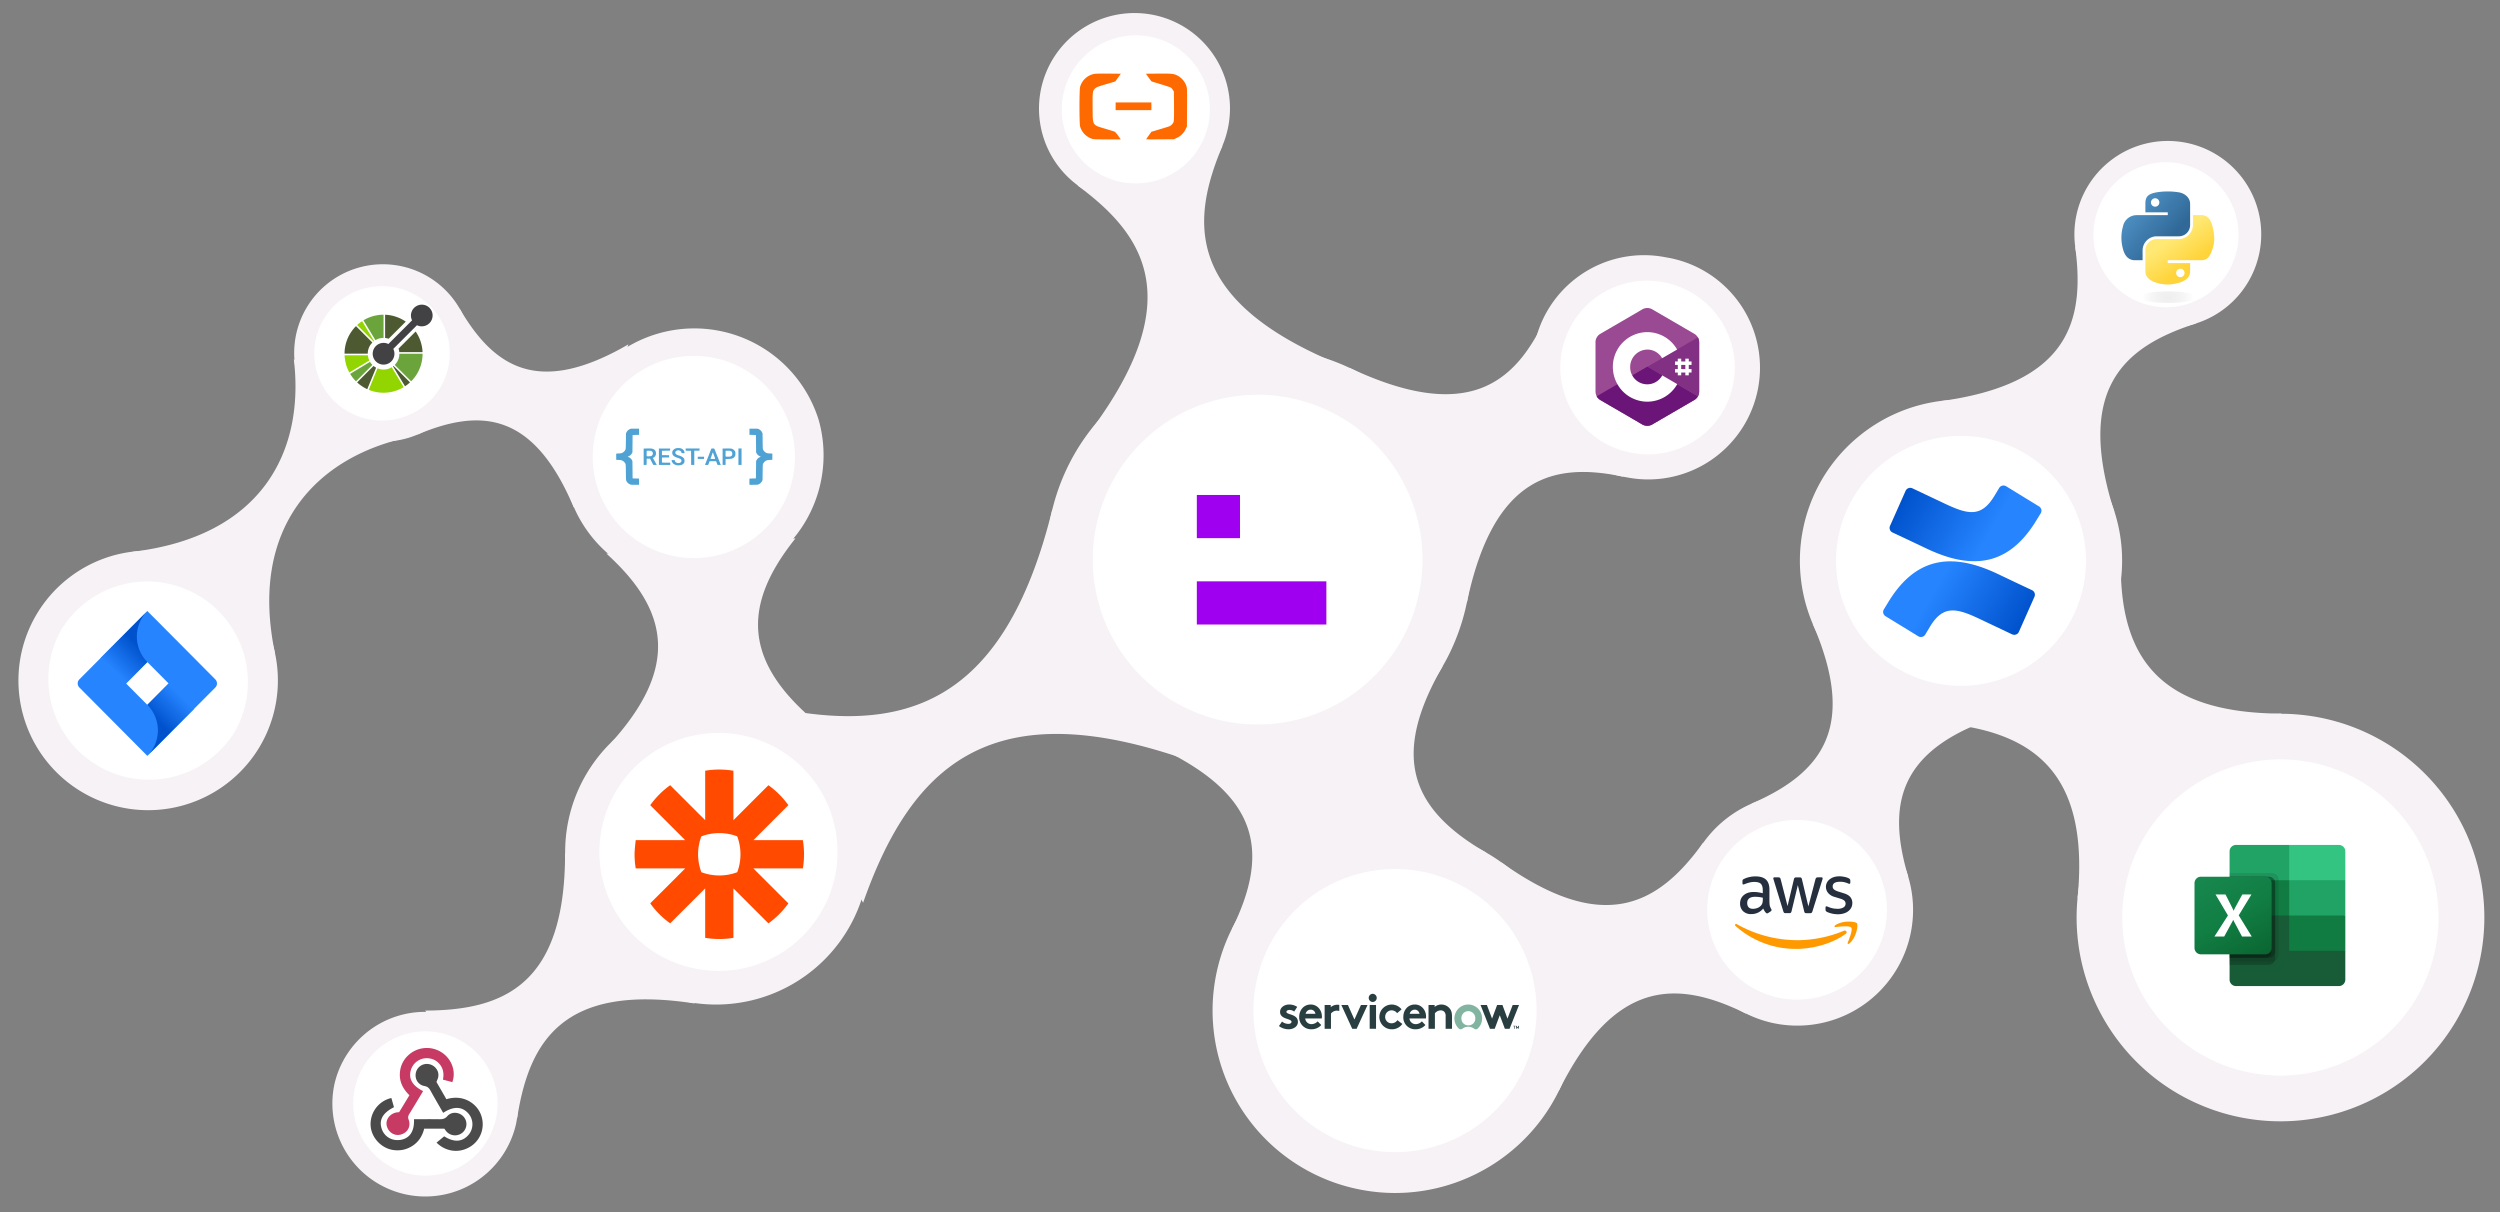 <svg xmlns="http://www.w3.org/2000/svg" width="1293" height="627" fill="none"><rect width="100%" height="100%" fill="#808080" stroke="none"/><path fill="#F7F2F5" fill-rule="evenodd" d="M915.56 528.79a59.86 59.86 0 1 0 4.8-117.34 59.89 59.89 0 0 0-4.8 117.34Zm-216.23 85.56c50.65 12.24 101.64-18.88 113.88-69.52 12.25-50.63-18.89-101.6-69.54-113.84-50.65-12.24-101.63 18.88-113.88 69.51a94.3 94.3 0 0 0 69.54 113.85Zm141.64-367.54a57.8 57.8 0 1 0 20.56-113.73 57.8 57.8 0 1 0-20.56 113.74v-.01ZM615.13 15.68a49.42 49.42 0 0 0-70.09 66.93 49.4 49.4 0 0 0 86.9-6.55 49.42 49.42 0 0 0-3.5-46.45 49.37 49.37 0 0 0-13.32-13.93h.01Zm10.07 380.68c58.98 14.25 118.36-22 132.62-80.97 14.25-58.96-22-118.32-81-132.57-58.98-14.26-118.36 21.99-132.62 80.96a109.83 109.83 0 0 0 81 132.58Zm-606.93-77.5a67.07 67.07 0 0 0 76.25 97.73 67.1 67.1 0 0 0 3.2-128.37 67.08 67.08 0 0 0-62.34 10.82 67.09 67.09 0 0 0-17.11 19.82Z" clip-rule="evenodd"/><path fill="#F7F2F5" fill-rule="evenodd" d="M68.65 285.37c66.63-7.97 89.1-51.75 83.3-99.73l10.95 12.95a37.55 37.55 0 0 0 30.18 21.62l18.28 5.95c-47.3 9.98-82.93 46.33-69.08 111.97l-23.6-16.9a52.05 52.05 0 0 0-26.42-18.94l-23.61-16.92Zm342.78-6.93c-27.7 34.56-27.67 64.42 13.01 97.02l-32.9 1.14a63.45 63.45 0 0 0-7.05-1.49 61.28 61.28 0 0 0-35.58 4.97l-32.89 4.12c34.99-38.66 30.5-68.16-2.36-97.86l24.45-1.96a52.08 52.08 0 0 0 35.46 2.17 52.76 52.76 0 0 0 13.39-6.09l24.47-2.02ZM219.87 522.67c41.23-.12 72.56-13.83 72.38-81.78l25.53 29.74a61.42 61.42 0 0 0 16.12 18.73l25.47 29.65c-67.22-10.4-85.52 18.43-91.87 59.16L257 565.95a37.34 37.34 0 0 0-26.64-31l-10.5-12.28h.01ZM632.32 75.3c-15.65 37.17-21.2 78.81 58.02 112.17l-125.65 34.51c51.1-69.12 25.03-102.1-7.44-126.09l15.17-4.16a38.37 38.37 0 0 0 44.63-12.27l15.27-4.16Zm270.73 448.96c-36.55-18.08-68.43-17.3-96.99 40.24l3.45-45.6a72.95 72.95 0 0 0-6.82-27.28l-26.3-45.7c52.24 37.38 80.78 23 104.51-10.15l4.86 19.4a46.43 46.43 0 0 0 12.44 49.64l4.85 19.45Zm-63.62-277.74c-35.1-7.34-66.94-1.2-80.83 65.53l-60.65-121.83c61.66 29.1 85.71 7.43 101.03-24.96l8.17 16.36v.28a44.86 44.86 0 0 0 24.16 48.15l8.12 16.47Z" clip-rule="evenodd"/><path fill="#F7F2F5" fill-rule="evenodd" d="M614.58 393.23c-100.62-35.35-142.67 1.1-168.18 73.68l-13.28-24.55a61.62 61.62 0 0 0-29.3-54.11l-13.3-24.55c74.74 18.39 128.26 3.18 153.77-100.35l22.94 42.4a85.54 85.54 0 0 0 24.4 45.11l22.95 42.37Zm521.31-225.96c-37.19 11.9-62.78 33.45-42.34 97.52l-36.43-23.06a64.85 64.85 0 0 0-17.46-11.11l-36.47-23.08c66.68-8.92 75.28-41.23 70.09-79.94l13.49 8.53a37.56 37.56 0 0 0 35.61 22.55l13.51 8.6v-.01Zm-61.36 297.19c5.95-61.95-19.89-85.55-68.83-90.22l23.32-18.26a64.63 64.63 0 0 0 47.16-41.95l.33-1.01 20.36-21.25c-.22 49.16 20.82 77.04 83.09 77.32l-33.99 30.74a81.63 81.63 0 0 0-37.48 33.92l-33.96 30.7v.01Z" clip-rule="evenodd"/><path fill="#F7F2F5" fill-rule="evenodd" d="M905.85 415.65c37.75-16.35 54.38-40.58 31.68-93.04l34.29 18.93a64.39 64.39 0 0 0 31.74 14.78l34.21 12.98c-54.77 16.36-62.62 44.73-50.83 84.12l-18.74-8.67a46.5 46.5 0 0 0-43.57-20.3l-18.78-8.8ZM237.69 159.53c18.16 31.22 41.4 45.23 87.33 18.57l-9.9 29.58a52.56 52.56 0 0 0-8.47 25.28l-9.88 29.53c-20.63-48.94-47.6-51.75-80.92-37.7l4.99-14.87a35.68 35.68 0 0 0 11.9-35.43l4.95-14.97v.01Zm29.3 421.32a48.08 48.08 0 0 0-94-20.22 48.06 48.06 0 0 0 73.08 50.49A48.1 48.1 0 0 0 267 580.85h-.01Zm479.2-236.32c-26.65 46.1-17.12 73.56 22.5 96.45l-32.72 9.9a73.2 73.2 0 0 0-66.22 20.02l-32.73 9.88c20.32-40.98 13.06-69.1-34.7-92.74l44-13.31a85.3 85.3 0 0 0 55.92-16.9l43.95-13.3ZM352.94 517.62A79.29 79.29 0 0 0 390.2 363.5a79.3 79.3 0 0 0-86.3 118.38 79.28 79.28 0 0 0 49.05 35.73l-.01.01Z" clip-rule="evenodd"/><path fill="#F7F2F5" fill-rule="evenodd" d="M423.48 217.37a67.36 67.36 0 0 0-129.26 37.92 67.36 67.36 0 0 0 129.26-37.92Zm616.42 151.87a83.33 83.33 0 0 0 57.39-72.6 83.23 83.23 0 0 0-45.15-80.83 83.3 83.3 0 0 0-91.95 10.85 83.26 83.26 0 0 0 79.71 142.58Zm105.05 204.89a105.43 105.43 0 0 0 129.4-145.61 105.38 105.38 0 0 0-101.1-59.17 105.4 105.4 0 0 0-93.38 70.69c-19.07 55 10.07 115.02 65.08 134.09Zm23.74-461.82a48.34 48.34 0 0 1-66.45 53.36 48.35 48.35 0 0 1-29.36-44.96 48.34 48.34 0 0 1 58.25-46.78 48.35 48.35 0 0 1 37.56 38.37v.01Zm-973.9 115.98a45.86 45.86 0 1 1 6.45-91.5 45.86 45.86 0 0 1-6.44 91.5Z" clip-rule="evenodd"/><path fill="#F7F2F5" fill-rule="evenodd" d="M195.52 218.06a35.6 35.6 0 1 0 5-71.01 35.6 35.6 0 0 0-5.01 71.01h.01Z" clip-rule="evenodd"/><path fill="#fff" fill-rule="evenodd" d="M704.29 593.85a73.22 73.22 0 1 1 34.43-142.34 73.22 73.22 0 0 1-34.43 142.34Zm138.98-359.76a44.87 44.87 0 0 1 15.96-88.3 44.88 44.88 0 1 1-15.97 88.3h.01Z" clip-rule="evenodd"/><path fill="#9A4993" fill-rule="evenodd" d="M878.81 177.2a5.08 5.08 0 0 0-2.59-4.6l-21.42-12.47a5.23 5.23 0 0 0-5.7.05c-2.84 1.7-17.08 9.93-21.3 12.42a5 5 0 0 0-2.6 4.62v25.1c0 1 .21 1.9.63 2.66.46.82 1.14 1.5 1.96 1.97 4.25 2.5 18.47 10.72 21.3 12.42a5.2 5.2 0 0 0 5.7.05c7.14-4.17 14.3-8.3 21.43-12.47a4.98 4.98 0 0 0 2.6-4.62V177.2Z" clip-rule="evenodd"/><path fill="#6A1577" fill-rule="evenodd" d="m852.07 189.67-26.28 15.3c.47.82 1.15 1.5 1.97 1.96 4.24 2.5 18.47 10.72 21.3 12.42a5.2 5.2 0 0 0 5.7.05c7.14-4.17 14.3-8.31 21.43-12.47a5 5 0 0 0 1.96-1.97l-26.08-15.29Z" clip-rule="evenodd"/><path fill="#6A1577" fill-rule="evenodd" d="M844.3 194.2a8.83 8.83 0 0 0 15.43-.05l-7.66-4.48-7.78 4.53Z" clip-rule="evenodd"/><path fill="#813084" fill-rule="evenodd" d="M878.81 177.2a5.3 5.3 0 0 0-.66-2.7l-26.08 15.18 26.12 15.28c.41-.76.62-1.65.62-2.65V177.2Z" clip-rule="evenodd"/><path fill="#fff" fill-rule="evenodd" d="M859.72 194.15a8.83 8.83 0 0 1-16.59-4.4 9 9 0 0 1 8.86-8.95c3.27 0 6.13 1.8 7.66 4.47l7.75-4.5a17.8 17.8 0 0 0-15.43-9 17.9 17.9 0 0 0-17.8 17.99c0 3.25.86 6.32 2.36 8.96a17.81 17.81 0 0 0 15.46 9.03 17.8 17.8 0 0 0 15.48-9.08l-7.75-4.52Zm9.8-8.65h-1.77v8.63h1.77v-8.63Zm2.14 0h1.77v8.63h-1.77v-8.63Z" clip-rule="evenodd"/><path fill="#fff" fill-rule="evenodd" d="M866.33 186.95h8.54v1.79h-8.54v-1.8Zm0 3.94h8.54v1.79h-8.54v-1.8ZM608.78 24.7a38.35 38.35 0 1 1-44.05 62.77 38.35 38.35 0 0 1 44.04-62.77h.01Zm22.19 347.76a85.28 85.28 0 1 1 40.08-165.78 85.28 85.28 0 0 1-40.08 165.78Zm-599.6-46.2a52.07 52.07 0 0 1 90.55 51.4 52.07 52.07 0 0 1-90.55-51.41Zm325.76 174.17a61.54 61.54 0 0 1-.94-119.42 61.54 61.54 0 0 1 51.71 9.89 61.54 61.54 0 0 1-50.76 109.53h-.01ZM256.49 578.6a37.32 37.32 0 1 1-72.97-15.73 37.32 37.32 0 0 1 72.97 15.73ZM231.2 172.97c4 13.5-.6 28.04-11.64 36.86a35.3 35.3 0 0 1-38.8 3.44 34.67 34.67 0 0 1-18.04-34.23 34.84 34.84 0 0 1 24.98-29.63c18.58-5.4 38.05 5.15 43.5 23.56Zm687.5 342.8a46.48 46.48 0 1 1 21.87-90.35 46.48 46.48 0 0 1-21.87 90.35Zm115.49-164.24a64.6 64.6 0 0 1-61.9-110.6 64.62 64.62 0 1 1 61.9 110.6Zm93.95-193.45a37.52 37.52 0 1 1-15.26-73.47 37.52 37.52 0 0 1 15.26 73.47Zm24.53 393.74a81.76 81.76 0 0 1-8.94-150.84 81.76 81.76 0 0 1 112.99 100.33 81.8 81.8 0 0 1-104.05 50.5Z" clip-rule="evenodd"/><path fill="#2684FF" fill-rule="evenodd" d="m79.32 319.13 32.04 32.25a2.98 2.98 0 0 1 0 4.19L76.2 390.94l-13.11-13.2-22.04-22.17a2.98 2.98 0 0 1 0-4.2l35.15-35.36 3.1 3.13v-.01ZM65.2 353.49l11 11.07 11.02-11.07-11.01-11.08-11 11.08h-.01Z" clip-rule="evenodd"/><path fill="url(#a)" fill-rule="evenodd" d="M76.2 342.4c-7.2-7.26-7.23-19-.07-26.3l-24.1 24.23 13.13 13.2L76.2 342.4Z" clip-rule="evenodd"/><path fill="url(#b)" fill-rule="evenodd" d="m87.25 353.44-11.04 11.1a18.71 18.71 0 0 1 0 26.4l24.15-24.3-13.1-13.2Z" clip-rule="evenodd"/><path fill="#C73A63" fill-rule="evenodd" d="M211.34 579.06c-.49-1.25-.19-2.05.42-3.04 2.36-3.84 4.67-7.7 7.08-11.7-5.62-2.79-7.67-6.47-6.31-10.98a8.55 8.55 0 0 1 9.34-5.96 8.43 8.43 0 0 1 5.26 2.7c2.12 2.4 2.6 5.18 1.95 8.3l4.86 1.3c2.06-5.6-.36-12.13-5.66-15.48a14.06 14.06 0 0 0-17.34 1.8 13.37 13.37 0 0 0-4.09 8.62c-.44 4.74 1.55 8.56 4.9 11.84l-5.32 8.77c-.5.04-.8.04-1.08.08-3.5.5-5.95 3.55-5.37 6.67.67 3.53 3.92 5.7 7.27 4.83 3.54-.92 5.43-4.28 4.09-7.75Z" clip-rule="evenodd"/><path fill="#4B4B4B" fill-rule="evenodd" d="M230.87 568.51c8.65-2.63 15.17 2.08 17.5 7.13 2.83 6.1.9 13.32-4.65 17.1-5.7 3.85-12.9 3.2-17.94-1.77l3.96-3.27c4.98 3.18 9.34 3.03 12.57-.73 2.76-3.22 2.7-8-.13-11.15-3.28-3.63-7.67-3.74-12.97-.26-2.2-3.84-4.44-7.66-6.58-11.53-.71-1.3-1.5-2.07-3.13-2.34a5.5 5.5 0 0 1-4.55-5.32 5.83 5.83 0 0 1 7.4-5.89 5.95 5.95 0 0 1 3.06 1.97 5.4 5.4 0 0 1 1.02 5.4c-.2.55-.43 1.08-.7 1.74l5.14 8.92Z" clip-rule="evenodd"/><path fill="#4A4A4A" fill-rule="evenodd" d="M229.8 583.74h-10.41c-1 4.04-3.15 7.3-6.87 9.38-2.88 1.62-6 2.16-9.3 1.64-6.1-.97-11.1-6.38-11.53-12.47a13.82 13.82 0 0 1 10.73-14.4l1.34 4.76c-5.9 2.96-7.92 6.7-6.28 11.35 1.45 4.1 5.57 6.35 10.04 5.48 4.57-.89 6.87-4.63 6.59-10.63 4.33 0 8.66-.04 12.99.02 1.69.03 3-.14 4.27-1.6 2.1-2.43 5.95-2.2 8.2.07a5.75 5.75 0 0 1-.23 8.32 5.95 5.95 0 0 1-8.28-.28c-.46-.48-.81-1.05-1.26-1.64Z" clip-rule="evenodd"/><path fill="url(#c)" fill-rule="evenodd" d="M1115.38 99.48c3.83-.62 7.73-.62 11.56 0 3.15.52 5.79 2.86 5.79 5.97v10.93a5.88 5.88 0 0 1-1.68 4.12 5.85 5.85 0 0 1-4.11 1.72h-11.56a7.32 7.32 0 0 0-7.23 7.13v5.24h-3.98c-3.37 0-5.33-2.42-6.16-5.82a21.23 21.23 0 0 1 0-11.67 7.2 7.2 0 0 1 7.24-5.82h15.92v-1.46h-11.58v-4.37c0-3.32.89-5.11 5.79-5.97Zm1.44 5.24c0-1.2-.97-2.19-2.17-2.19s-2.17.98-2.17 2.2c0 .58.23 1.13.63 1.53a2.18 2.18 0 0 0 3.71-1.53v-.01Z" clip-rule="evenodd"/><path fill="url(#d)" fill-rule="evenodd" d="M1134.18 116.38v-5.1h4.34c3.37 0 4.96 2.5 5.79 5.82 1.16 4.62 1.21 8.08 0 11.67-1.17 3.5-2.42 5.82-5.79 5.82h-17.35v1.46h11.56v4.38c0 3.3-2.87 5-5.79 5.83a19.52 19.52 0 0 1-11.56 0c-3.06-.9-5.79-2.72-5.79-5.83v-10.94a5.88 5.88 0 0 1 5.79-5.83h11.56a7.41 7.41 0 0 0 7.24-7.28Zm-4.33 24.77a2.17 2.17 0 0 0-4.35 0c0 1.2.98 2.2 2.17 2.2a2.2 2.2 0 0 0 2.18-2.2Z" clip-rule="evenodd"/><path fill="url(#e)" fill-rule="evenodd" d="M1136.82 153.7c0 1.65-6.95 2.98-15.52 2.98s-15.51-1.34-15.51-2.98c0-1.65 6.94-2.99 15.51-2.99s15.52 1.34 15.52 3Z" clip-rule="evenodd" opacity=".44"/><path fill="url(#f)" fill-rule="evenodd" d="M976.93 310.92c-.85 1.37-1.8 2.97-2.6 4.24a2.58 2.58 0 0 0 .86 3.53l16.94 10.38a2.62 2.62 0 0 0 3.61-.88l2.5-4.17c6.71-11.03 13.46-9.68 25.63-3.9l16.79 7.96a2.67 2.67 0 0 0 2.92-.45c.25-.24.45-.53.59-.85l8.06-18.16c.27-.62.29-1.33.05-1.97a2.62 2.62 0 0 0-1.35-1.43c-5.66-2.65-11.3-5.32-16.94-8.02-22.82-11.04-42.22-10.32-57.06 13.72Z" clip-rule="evenodd"/><path fill="url(#g)" fill-rule="evenodd" d="M1052.87 269.7c.85-1.38 1.8-2.97 2.61-4.24.35-.59.45-1.29.28-1.95a2.57 2.57 0 0 0-1.16-1.58l-16.93-10.38a2.64 2.64 0 0 0-3.01.07 2.6 2.6 0 0 0-.71.79 352.2 352.2 0 0 1-2.5 4.16c-6.71 11.03-13.46 9.68-25.63 3.9l-16.74-7.92a2.63 2.63 0 0 0-3.5 1.3L977.51 272a2.6 2.6 0 0 0 1.3 3.4c5.67 2.64 11.31 5.32 16.95 8 22.87 11.04 42.27 10.3 57.11-13.71Z" clip-rule="evenodd"/><path fill="#93D500" fill-rule="evenodd" d="M178.22 183.76h12.02c.1.93.35 1.84.75 2.69l-.03.02-10.27 6.19-.05-.09v-.01l-.22-.4-.03-.06-.18-.36-.05-.1-.15-.32-.07-.16-.12-.27-.09-.22-.09-.21-.1-.28-.06-.16-.13-.34-.03-.1-.29-.88v-.01c-.37-1.24-.6-2.5-.74-3.8v-.08l-.04-.4v-.13l-.03-.34v-.18Zm.57 5.53v-.01l.4-.12-.4.13Z" clip-rule="evenodd"/><path fill="#4D5A31" fill-rule="evenodd" d="m193.2 189.28-.03.03-8.47 8.47.13.12.24.21.12.11.3.25.07.06.33.27.04.03.37.28c.52.39 1.05.75 1.6 1.08l.05.03c.65.4 1.3.75 2 1.06l.3-.73 4.26-10.35.02-.03a8.2 8.2 0 0 1-1.33-.9v.01Z" clip-rule="evenodd"/><path fill="#6BA43A" fill-rule="evenodd" d="M192.31 188.44c-.35-.4-.67-.82-.94-1.28l-10.28 6.2c.16.26.32.52.5.77l.01.02v.01l.02.03.04.06.56.78.01.02.01.02.25.32.04.05.26.32.07.08.24.3.11.12.22.24.12.13.05.06.16.17.06.06.29.3 8.48-8.49-.28-.3v.01Z" clip-rule="evenodd"/><path fill="#4D5A31" fill-rule="evenodd" d="m203.56 189.27-.29.22.02.04 6.19 10.26c.91-.6 1.78-1.27 2.58-2.01l-8.47-8.47-.03-.04Z" clip-rule="evenodd"/><path fill="#93D500" fill-rule="evenodd" d="m208.8 200.23-.1.05.09-.05Zm-15.32-23.84-.28.23-.03-.04-8.47-8.47c.8-.74 1.67-1.41 2.58-2.01l6.18 10.26.02.04v-.01Zm15.1 23.49-.21-.35-5.77-9.58a8.16 8.16 0 0 1-6.57.84l-.38-.14-.4-.14-4.24 10.34-.17.4-.15.35.04.02.03.01.3.12.39.15.2.07c1.33.47 2.7.8 4.1.98l.18.03.17.02.33.03h.08l.4.04h.13l.35.03h.2l.29.02h.5c1.12 0 2.24-.09 3.35-.28h.05l.35-.07.2-.04.2-.04.35-.07.06-.02c1.69-.4 3.3-1 4.84-1.8l.3-.17.36-.2.24-.14.03-.01.08-.05-.21-.35Z" clip-rule="evenodd"/><path fill="#4D5A31" fill-rule="evenodd" d="m208.8 165.67.06.03c.34.2.67.43 1 .65L201 175.2c-.6-.2-1.2-.33-1.82-.4v-12.02h.18l.33.03h.15l.4.04h.08l.33.04.17.02.16.02c1.55.2 3.07.59 4.53 1.14l.06.02c.74.28 1.46.6 2.16.97l.05.03.33.18.19.1.18.1.32.2Zm-24.97 3.3.28-.3 8.48 8.49-.27.3-.28.3a8.16 8.16 0 0 0-1.8 4.37l-.03.4-.02.4h-12l.02-.4v-.4a20.14 20.14 0 0 1 3.14-10.02l.06-.1.35-.51.07-.11c.52-.75 1.1-1.46 1.72-2.13l.28-.3Z" clip-rule="evenodd"/><path fill="#6BA43A" fill-rule="evenodd" d="M197.97 162.78h-.4c-1.25.05-2.48.22-3.7.5l-.06.01c-1.68.4-3.3 1-4.84 1.8l-.3.17-.35.2-.26.15-.03.01-.06.04.2.35 6 9.93.35-.2a8.15 8.15 0 0 1 3.45-.97h.4v-12h-.4v.01Z" clip-rule="evenodd"/><path fill="#4D5A31" fill-rule="evenodd" d="M218.53 181.95c0-.1 0-.2-.02-.32v-.16l-.04-.38v-.1l-.05-.43v-.05a20.3 20.3 0 0 0-.7-3.3v-.02a26.5 26.5 0 0 0-.43-1.32l-.06-.16-.11-.27-.1-.22-.08-.2-.12-.29-.07-.15-.15-.33-.05-.1-.18-.36-.03-.05-.2-.4-.02-.02c-.34-.64-.73-1.26-1.15-1.86l-8.85 8.85c.2.6.34 1.2.4 1.82h12.02v-.18h-.01Z" clip-rule="evenodd"/><path fill="#6BA43A" fill-rule="evenodd" d="m206.56 182.94-.02.4c0 .15 0 .28-.02.4a8.13 8.13 0 0 1-1.81 4.39l-.27.3-.28.3 8.49 8.48.28-.3.28-.3a20.1 20.1 0 0 0 1.72-2.11l.06-.1.18-.27.16-.24.08-.12c1.91-3 2.99-6.46 3.13-10.01v-.4l.02-.42h-12Z" clip-rule="evenodd"/><path fill="#424143" fill-rule="evenodd" d="M222.12 159.2a5.62 5.62 0 0 0-9 6.47l-12.25 12.25a5.62 5.62 0 1 0 2.54 2.53l12.24-12.24a5.62 5.62 0 0 0 6.47-9v-.01Z" clip-rule="evenodd"/><path fill="#fff" fill-rule="evenodd" d="M409.04 221.6a52.28 52.28 0 0 1-75.25 60.63 52.28 52.28 0 1 1 50.14-91.78 52.3 52.3 0 0 1 25.11 31.16v-.01Z" clip-rule="evenodd"/><path fill="#FF4A00" fill-rule="evenodd" d="M415.24 434.53h-25.58l18.08-18.09c-2.84-4-6.33-7.48-10.32-10.32l-18.1 18.08v-25.58c-2.4-.4-4.83-.6-7.27-.61H372c-2.48 0-4.91.21-7.28.61v25.58l-18.1-18.09c-2 1.42-3.86 3-5.58 4.73l-.01.01a44.13 44.13 0 0 0-4.73 5.6l18.1 18.08h-25.6s-.6 4.8-.6 7.29v.03c0 2.48.2 4.92.6 7.29h25.6l-18.1 18.08c2.84 4 6.33 7.49 10.33 10.33l18.09-18.08v25.58c2.37.4 4.8.6 7.27.61h.06c2.44 0 4.87-.2 7.27-.6v-25.59l18.1 18.09a44.21 44.21 0 0 0 10.32-10.33l-18.1-18.09h25.6c.4-2.37.6-4.8.6-7.27v-.06c0-2.44-.2-4.87-.6-7.27v-.01Zm-32.27 7.33c0 3.16-.56 6.3-1.67 9.25a26.29 26.29 0 0 1-9.26 1.68H372c-3.16 0-6.3-.57-9.25-1.68a26.26 26.26 0 0 1-1.7-9.25v-.05c0-3.25.6-6.37 1.69-9.25a26.17 26.17 0 0 1 9.26-1.68h.04c3.25 0 6.37.6 9.25 1.68a26.16 26.16 0 0 1 1.68 9.25v.05Z" clip-rule="evenodd"/><path fill="#FF6A00" fill-rule="evenodd" d="M564.78 71.77a9.44 9.44 0 0 1-6.16-6.38c-.42-1.63-.42-18.78 0-20.41a9.4 9.4 0 0 1 7.32-6.76c.75-.13 3.33-.2 7.45-.15l6.32.06-1.43 1.98-1.42 2-4.41 1.32c-4.99 1.47-5.55 1.7-6.38 2.63-.94 1.06-1.04 1.93-.96 9.7.08 9.42-.33 8.78 6.63 10.86 2.42.72 4.58 1.4 4.8 1.5.22.1 1.03 1.02 1.78 2.08l1.37 1.9h-6.97c-6.1-.01-7.09-.05-7.94-.33Zm28.02.27c0-.06.62-.95 1.35-2l1.37-1.9 1.67-.48c4-1.2 6.74-2.02 7.49-2.29a4.3 4.3 0 0 0 2.37-2.54c.13-.5.2-3.2.15-8.1l-.06-7.33-.51-.87a4.62 4.62 0 0 0-1.06-1.21c-.3-.2-2.68-1-5.3-1.78l-4.75-1.44-1.45-2-1.42-1.97 6.43-.06c7.02-.06 7.99.06 9.91 1.02a9.73 9.73 0 0 1 4.68 5.6c.3 1.07.33 2.3.27 10.95l-.06 9.75-.7 1.48a9.32 9.32 0 0 1-4.53 4.45l-1.5.7-7.17.05c-3.95.04-7.18.02-7.18-.03Z" clip-rule="evenodd"/><path fill="#FF6A00" fill-rule="evenodd" d="M577.01 54.98v-2h18.49v3.98H577v-1.98h.01Z" clip-rule="evenodd"/><path fill="#4FA3D4" fill-rule="evenodd" d="M326.07 250.6a3.54 3.54 0 0 1-2.1-1.87c-.2-.42-.21-.6-.26-4.47-.05-3.87-.06-4.04-.28-4.48a3.56 3.56 0 0 0-1.58-1.56c-.48-.23-.74-.28-1.85-.34l-1.3-.07v-3.2l1.29-.08c1.1-.05 1.36-.1 1.85-.32a3.6 3.6 0 0 0 1.6-1.58c.2-.44.22-.6.27-4.48l.05-4.03.28-.56c.36-.7.95-1.27 1.67-1.6.57-.27.58-.27 2.7-.27h2.12v3.2l-1.67.05-1.67.05-.05 4.52-.05 4.5-.3.53a3.44 3.44 0 0 1-1.63 1.43c-.24.09-.44.2-.44.24 0 .03.2.14.44.23.6.22 1.27.8 1.63 1.43l.3.52.1 9.03 3.34.1v3.2l-1.97.02c-1.67.02-2.05 0-2.5-.15Zm61.55.05c-.03-.08-.04-.8-.03-1.63l.03-1.5 3.34-.1.05-4.52.05-4.51.3-.52c.37-.64.95-1.14 1.63-1.43.24-.1.44-.2.44-.23 0-.04-.2-.15-.44-.24a3.4 3.4 0 0 1-1.63-1.43l-.3-.52-.05-4.51-.05-4.52-1.67-.05-1.67-.05v-3.2h2.13c2.1 0 2.12 0 2.7.27.72.34 1.3.9 1.66 1.6l.28.56.05 4.03c.05 3.87.06 4.04.28 4.48.3.64.94 1.26 1.6 1.58.48.22.73.27 1.84.32l1.29.07v3.2l-1.3.08c-1.1.06-1.37.1-1.85.34-.64.3-1.28.93-1.58 1.56-.22.44-.23.6-.28 4.48l-.05 4.03-.28.56c-.36.7-.95 1.27-1.67 1.6-.56.26-.61.27-2.68.3-1.7.03-2.1 0-2.14-.1Zm-39.4-10.84c.36.29.6.4 1.46.75.42.15 1.95.14 2.56-.03.65-.2 1.24-.6 1.55-1.1.34-.54.33-1.72-.01-2.24a3.15 3.15 0 0 0-1.47-1.15l-.73-.33a.95.95 0 0 0-.34-.1.95.95 0 0 1-.33-.08l-.7-.3c-.68-.3-1-.72-.9-1.28.02-.21.14-.48.27-.6.23-.24.8-.45 1.28-.45.73 0 1.55.58 1.55 1.08 0 .35.08.39.89.4l.67.02.03-.35c.06-.7-.64-1.65-1.5-2l-.5-.21c-.35-.07-.71-.1-1.07-.1-1.17-.02-1.88.2-2.57.86-.57.53-.75 1.05-.66 1.85.13 1.08.9 1.73 2.79 2.35 1.5.5 1.92.78 1.95 1.42.02.54-.2.86-.7 1.1-1.03.48-2.4 0-2.68-.93l-.13-.44h-.8c-.76 0-.78 0-.78.25 0 .4.48 1.26.88 1.6Zm33.69-7.83.8-.03.82-.03v8.56h-.8c-.45 0-.82-.02-.82-.05v-8.45Zm-24.5 1.17.03 3.67.02 3.66h1.62v-7.38h2.72v-1.17h-7.17v1.16l1.4.03 1.38.03Zm7.22 7.28c0-.05.25-.7.4-1.07l.5-1.26.5-1.26.32-.78.3-.78c.04-.1.19-.45.3-.77l.3-.78.3-.78c.25-.61.33-.86.5-.95.1-.07.27-.06.54-.05h.12c.5.02.72.07.77.18.1.2.27.56.5 1.2l.3.79.3.77a59.16 59.16 0 0 0 .7 1.7l.33.83.3.78.3.77c.16.5.37.99.6 1.46 0 .03-.4.04-.86.03l-.87-.03-.2-.54c-.1-.31-.22-.63-.34-.94l-.17-.41h-3.3l-.14.27c-.07.14-.2.45-.28.7-.07.24-.17.47-.22.53a.5.5 0 0 0-.08.26c0 .16-.1.18-.86.18-.47 0-.86-.02-.86-.05Zm-31.73 0v-8.44l2.07-.03c2.13-.02 2.2 0 3.08.4.8.37 1.22 1.1 1.22 2.16 0 .93-.45 1.69-1.27 2.18-.24.14-.33.24-.27.32.1.12.55.9 1.29 2.24.26.49.5.92.56.97.2.2.05.25-.8.25h-.88l-.86-1.62-.86-1.64h-1.71l-.02 1.6-.02 1.6-.76.04c-.42.02-.77 0-.77-.03Zm40.83 0v-4.24l-.01-4.2 2.16-.03c1.49 0 2.26.02 2.52.1.64.2 1.25.66 1.6 1.16.34.49.35.55.35 1.43 0 .84-.03.97-.3 1.38-.14.25-.41.57-.6.7-.65.49-1.03.57-2.64.63l-1.52.06-.02 1.5v1.5l-.77.04c-.43.02-.77 0-.77-.03Zm-32.94 0v-4.24l-.02-4.2h5.8v1.06l-2.1.05-2.12.05v2.23l1.85.03 1.84.02v1.16l-1.84.02-1.85.03v2.62l2.15.03 2.15.02v1.17h-2.93c-1.61 0-2.94-.02-2.94-.05Zm37.38-4.52-.37.18c-.33.16-2.44.15-2.52-.01-.03-.51-.04-1.02-.02-1.53l.03-1.4 1.09-.03c.93-.02 1.14 0 1.53.17.64.3.8.59.82 1.38 0 .66-.2 1.08-.57 1.24Zm-40.75-2.14c.46.67.2 1.69-.53 2.05-.42.2-2.35.26-2.42.07-.03-.07-.04-.72-.03-1.44l.03-1.3.98-.03c1.14-.03 1.6.1 1.97.65Zm31.26.2c.06 0 1.2 3.2 1.2 3.33 0 .08-2.32.08-2.33 0-.03-.15.03-.46.1-.56.05-.05.28-.7.53-1.43.24-.74.47-1.34.5-1.34Zm-7.8 2.24v1.16h3.25v-1.16h-3.24Z" clip-rule="evenodd"/><path fill="#A000F0" d="M641.33 256H619v22.33h22.33V256ZM686 300.67h-67V323h67v-22.33Z"/><path fill="#293E40" fill-rule="evenodd" d="M691.72 519.65a5.4 5.4 0 0 0-3.46 1.25v-1.12h-3.16v12.3h3.28v-7.86a3.9 3.9 0 0 1 4.3-1.32v-3.16a5.33 5.33 0 0 0-.96-.09Zm-28.66 8.7a5.17 5.17 0 0 0 3.34 1.2c.88 0 1.57-.43 1.57-1.04.02-1.85-5.92-1.17-5.92-5.15 0-2.36 2.28-3.83 4.7-3.83 1.5 0 2.94.43 4.18 1.24l-1.57 2.4c-.68-.5-1.5-.8-2.35-.83-.9 0-1.67.36-1.67 1 0 1.6 5.94.96 5.94 5.22 0 2.34-2.3 3.79-4.88 3.79a8.51 8.51 0 0 1-4.93-1.67l1.6-2.34Zm20.64-2.53c0-3.43-2.4-6.29-5.8-6.29-3.64 0-5.96 3-5.96 6.41a6.15 6.15 0 0 0 6.42 6.4 6.68 6.68 0 0 0 5-2.2l-1.88-1.89a4.32 4.32 0 0 1-3.08 1.43 3.21 3.21 0 0 1-3.34-2.92h8.55c.06-.3.08-.63.1-.94Zm-8.43-1.47a2.67 2.67 0 0 1 2.63-2.16 2.43 2.43 0 0 1 2.43 2.16h-5.06Zm25.24 2.94 3.37-7.5h3.41l-5.64 12.3h-2.27l-5.64-12.3h3.41l3.36 7.5Zm9.54-13.29a2.12 2.12 0 0 1 .36 4.18 2.1 2.1 0 0 1-2.25-1.05 2.13 2.13 0 0 1 .3-2.46 2.1 2.1 0 0 1 1.6-.67Z" clip-rule="evenodd"/><path fill="#293E40" d="M711.69 519.78h-3.29v12.3h3.29v-12.3Z"/><path fill="#293E40" fill-rule="evenodd" d="M725.28 529.58a6.5 6.5 0 0 1-5.56 2.77 6.4 6.4 0 1 1 2.87-12.16c.9.43 1.68 1.07 2.3 1.85l-2.3 1.97a3.58 3.58 0 0 0-2.84-1.47 3.35 3.35 0 0 0-3.34 3.38 3.24 3.24 0 0 0 3.4 3.33 3.59 3.59 0 0 0 2.92-1.62l2.55 1.95Zm11.94.56a6.7 6.7 0 0 1-5 2.2 6.13 6.13 0 0 1-6.43-6.4c0-3.42 2.33-6.41 5.97-6.41 3.4 0 5.8 2.86 5.8 6.29 0 .3-.03.63-.08.94h-8.53a3.22 3.22 0 0 0 3.34 2.92 4.32 4.32 0 0 0 3.1-1.43l1.83 1.89Zm-3.05-5.8a2.5 2.5 0 0 0-2.43-2.15 2.67 2.67 0 0 0-2.64 2.16h5.07v-.01Zm4.66 7.75v-12.31H742v1a5.51 5.51 0 0 1 7.71.73c.84.96 1.27 2.2 1.27 4.3v6.28h-3.3v-6.52a3.01 3.01 0 0 0-.72-2.31 2.58 2.58 0 0 0-1.85-.7 3.93 3.93 0 0 0-2.98 1.53v8h-3.3.01Z" clip-rule="evenodd"/><path fill="#81B5A1" fill-rule="evenodd" d="M759.43 519.53a7.2 7.2 0 0 0-4.96 12.43 1.42 1.42 0 0 0 1.85.1 5.13 5.13 0 0 1 6.13 0 1.44 1.44 0 0 0 1.86-.11 7.2 7.2 0 0 0-4.88-12.42Zm0 10.78a3.47 3.47 0 0 1-3.58-3.58 3.56 3.56 0 0 1 3.94-3.74 3.6 3.6 0 0 1 3.23 3.74 3.46 3.46 0 0 1-3.6 3.58" clip-rule="evenodd"/><path fill="#293E40" fill-rule="evenodd" d="M773.06 532.09h-2.45l-4.88-12.31h3.28l2.68 7.04 2.62-7.04h2.75l2.6 7.04 2.7-7.04h3.28l-4.89 12.3h-2.44l-2.63-7-2.62 7Z" clip-rule="evenodd"/><path fill="#293E40" d="M783.84 530.53v.27h-.42v1.29h-.3v-1.3h-.42v-.26h1.14Zm1 .93.58-.93h.22v1.56h-.3v-.88l-.38.62h-.21l-.37-.62v.88h-.31v-1.56h.22l.56.93Z"/><g clip-path="url(#h)"><path fill="#185C37" d="m1183.98 471.67-30.84-5.47v40.45a3.33 3.33 0 0 0 3.32 3.35h53.21c1.84 0 3.33-1.5 3.33-3.35v-14.9l-29.02-20.08Z"/><path fill="#21A366" d="M1183.98 437h-27.52a3.34 3.34 0 0 0-3.32 3.35v14.9l30.84 18.25 16.32 5.48 12.7-5.48v-18.25L1183.98 437Z"/><path fill="#107C41" d="M1153.14 455.25h30.84v18.25h-30.84v-18.25Z"/><path fill="#000" d="M1175.21 451.6h-22.07v45.63h22.07c1.83-.01 3.32-1.5 3.32-3.35v-38.94a3.34 3.34 0 0 0-3.32-3.34Z" opacity=".1"/><path fill="#000" d="M1173.4 453.43h-20.26v45.62h20.26c1.83 0 3.31-1.5 3.32-3.34v-38.94a3.35 3.35 0 0 0-3.32-3.34Z" opacity=".2"/><path fill="#000" d="M1173.4 453.43h-20.26v41.97h20.26c1.83 0 3.31-1.5 3.32-3.34v-35.29a3.35 3.35 0 0 0-3.32-3.34Z" opacity=".2"/><path fill="#000" d="M1171.58 453.43h-18.44v41.97h18.44c1.83 0 3.32-1.5 3.33-3.34v-35.29a3.36 3.36 0 0 0-3.33-3.34Z" opacity=".2"/><path fill="url(#i)" d="M1138.32 453.43h33.26c1.84 0 3.33 1.5 3.33 3.34v33.46a3.34 3.34 0 0 1-3.33 3.35h-33.26a3.34 3.34 0 0 1-3.32-3.35v-33.46a3.33 3.33 0 0 1 3.32-3.34Z"/><path fill="#fff" d="m1145.3 484.37 6.99-10.9-6.41-10.85h5.16l3.5 6.94c.32.66.54 1.15.66 1.47h.04c.23-.52.48-1.03.73-1.53l3.74-6.87h4.73l-6.57 10.78 6.74 10.96h-5.04l-4.04-7.6a6.33 6.33 0 0 1-.48-1.02h-.06c-.12.34-.27.67-.47.98l-4.16 7.64h-5.06Z"/><path fill="#33C481" d="M1209.67 437h-25.69v18.25H1213v-14.9a3.34 3.34 0 0 0-3.33-3.35Z"/><path fill="#107C41" d="M1183.98 473.5H1213v18.25h-29.02V473.5Z"/></g><g clip-path="url(#j)"><path fill="#252F3E" d="M915.19 466.87c0 .77.08 1.4.23 1.85.17.46.38.96.68 1.5.1.17.14.34.14.49 0 .2-.12.41-.4.62l-1.32.88c-.2.13-.38.19-.55.19-.21 0-.42-.1-.63-.3-.3-.3-.55-.64-.76-.98-.21-.35-.42-.75-.65-1.23a7.8 7.8 0 0 1-6.2 2.88 5.8 5.8 0 0 1-4.2-1.5 5.34 5.34 0 0 1-1.56-4c0-1.78.63-3.22 1.91-4.31 1.29-1.09 3-1.63 5.16-1.63.72 0 1.46.06 2.23.17.78.1 1.58.27 2.43.46v-1.53c0-1.58-.34-2.69-1-3.34-.67-.64-1.8-.96-3.43-.96-.73 0-1.5.09-2.27.27-.78.2-1.54.42-2.27.71-.34.15-.6.23-.74.27a1.3 1.3 0 0 1-.34.07c-.3 0-.44-.21-.44-.65v-1.02c0-.34.04-.59.15-.73.1-.15.3-.3.59-.44a12.2 12.2 0 0 1 2.65-.94 12.9 12.9 0 0 1 3.28-.4c2.51 0 4.34.57 5.52 1.7 1.16 1.12 1.75 2.83 1.75 5.13v6.76h.04Zm-8.55 3.17c.7 0 1.41-.13 2.17-.38a4.7 4.7 0 0 0 2-1.33c.34-.4.59-.84.72-1.34.12-.5.2-1.1.2-1.82v-.87a17.83 17.83 0 0 0-3.9-.48c-1.42 0-2.45.27-3.15.83-.69.56-1.03 1.36-1.03 2.4 0 .98.26 1.71.78 2.22.5.52 1.24.77 2.21.77Zm16.9 2.25c-.37 0-.62-.06-.8-.2-.16-.13-.3-.42-.43-.82l-4.95-16.14a3.63 3.63 0 0 1-.2-.83c0-.34.18-.53.51-.53h2.07c.4 0 .67.07.82.21.17.13.3.42.42.82l3.54 13.82 3.28-13.82c.1-.42.23-.7.4-.82s.46-.2.84-.2h1.69c.4 0 .67.06.84.2.17.13.31.42.4.82l3.32 13.99 3.65-14c.12-.41.27-.68.42-.8.17-.13.44-.22.82-.22h1.96c.33 0 .52.17.52.53 0 .1-.02.2-.04.33s-.06.3-.15.52l-5.07 16.14c-.13.42-.27.69-.44.81-.17.13-.44.21-.8.21h-1.81c-.4 0-.68-.06-.84-.2-.17-.15-.32-.42-.4-.84l-3.27-13.47-3.24 13.45c-.1.42-.23.69-.4.83-.17.15-.46.21-.84.21h-1.81Zm27.06.57a14.02 14.02 0 0 1-5.66-1.21c-.34-.2-.57-.4-.66-.59-.08-.19-.12-.4-.12-.58v-1.07c0-.44.17-.65.48-.65.13 0 .25.03.38.07l.53.2a11.5 11.5 0 0 0 4.82.99 5.7 5.7 0 0 0 3.07-.7 2.24 2.24 0 0 0 1.1-1.97c0-.59-.2-1.07-.57-1.47a5.3 5.3 0 0 0-2.13-1.08l-3.05-.94a6.42 6.42 0 0 1-3.37-2.13 4.95 4.95 0 0 1-.48-5.35c.38-.67.88-1.25 1.51-1.7a6.72 6.72 0 0 1 2.2-1.1 10.61 10.61 0 0 1 4.06-.27c.48.07.92.15 1.36.23.42.1.82.21 1.2.34.38.12.68.25.89.37.3.17.5.34.63.53.13.16.19.4.19.69v.98c0 .43-.17.66-.49.66-.16 0-.44-.08-.8-.25a9.71 9.71 0 0 0-4.04-.81c-1.2 0-2.14.19-2.8.58-.65.4-.99 1-.99 1.86 0 .59.21 1.09.63 1.48.43.4 1.2.8 2.32 1.15l2.99.94c1.52.48 2.61 1.15 3.26 2 .66.86.97 1.84.97 2.93 0 .9-.19 1.71-.54 2.42a5.63 5.63 0 0 1-1.54 1.84 6.8 6.8 0 0 1-2.34 1.17c-.95.3-1.94.44-3.01.44Z"/><path fill="#F90" fill-rule="evenodd" d="M954.58 483c-6.93 5.08-16.99 7.77-25.64 7.77a46.6 46.6 0 0 1-31.3-11.84c-.66-.58-.07-1.38.7-.92a63.54 63.54 0 0 0 31.33 8.25c7.69 0 16.13-1.58 23.9-4.84 1.16-.53 2.15.75 1 1.58Z" clip-rule="evenodd"/><path fill="#F90" fill-rule="evenodd" d="M957.46 479.75c-.88-1.13-5.85-.55-8.1-.27-.68.08-.78-.5-.17-.94 3.96-2.76 10.46-1.97 11.22-1.05.76.94-.21 7.4-3.91 10.48-.57.48-1.12.23-.87-.4.84-2.06 2.72-6.72 1.83-7.82Z" clip-rule="evenodd"/></g><defs><linearGradient id="a" x1="71.48" x2="58.87" y1="333.98" y2="346.66" gradientUnits="userSpaceOnUse"><stop stop-color="#0052CC"/><stop offset="1" stop-color="#2684FF"/></linearGradient><linearGradient id="b" x1="81.08" x2="93.66" y1="372.85" y2="360.19" gradientUnits="userSpaceOnUse"><stop stop-color="#0052CC"/><stop offset="1" stop-color="#2684FF"/></linearGradient><linearGradient id="c" x1="1097.49" x2="1123.75" y1="99.02" y2="121.83" gradientUnits="userSpaceOnUse"><stop stop-color="#5A9FD4"/><stop offset="1" stop-color="#306998"/></linearGradient><linearGradient id="d" x1="1127.23" x2="1117.86" y1="140.47" y2="127.22" gradientUnits="userSpaceOnUse"><stop stop-color="#FFD43B"/><stop offset="1" stop-color="#FFE873"/></linearGradient><linearGradient id="f" x1="1051.77" x2="1000.53" y1="334.43" y2="305.11" gradientUnits="userSpaceOnUse"><stop offset=".18" stop-color="#0052CC"/><stop offset="1" stop-color="#2684FF"/></linearGradient><linearGradient id="g" x1="978.02" x2="1029.28" y1="246.18" y2="275.51" gradientUnits="userSpaceOnUse"><stop offset=".18" stop-color="#0052CC"/><stop offset="1" stop-color="#2684FF"/></linearGradient><linearGradient id="i" x1="1141.93" x2="1168.21" y1="450.81" y2="496.05" gradientUnits="userSpaceOnUse"><stop stop-color="#18884F"/><stop offset=".5" stop-color="#117E43"/><stop offset="1" stop-color="#0B6631"/></linearGradient><clipPath id="h"><path fill="#fff" d="M1135 437h78v73h-78z"/></clipPath><clipPath id="j"><path fill="#fff" d="M897 453h64v38h-64z"/></clipPath><radialGradient id="e" cx="0" cy="0" r="1" gradientTransform="translate(1121.3 153.7) scale(13.22)" gradientUnits="userSpaceOnUse"><stop stop-color="#B8B8B8" stop-opacity=".5"/><stop offset="1" stop-color="#7F7F7F" stop-opacity="0"/></radialGradient></defs></svg>